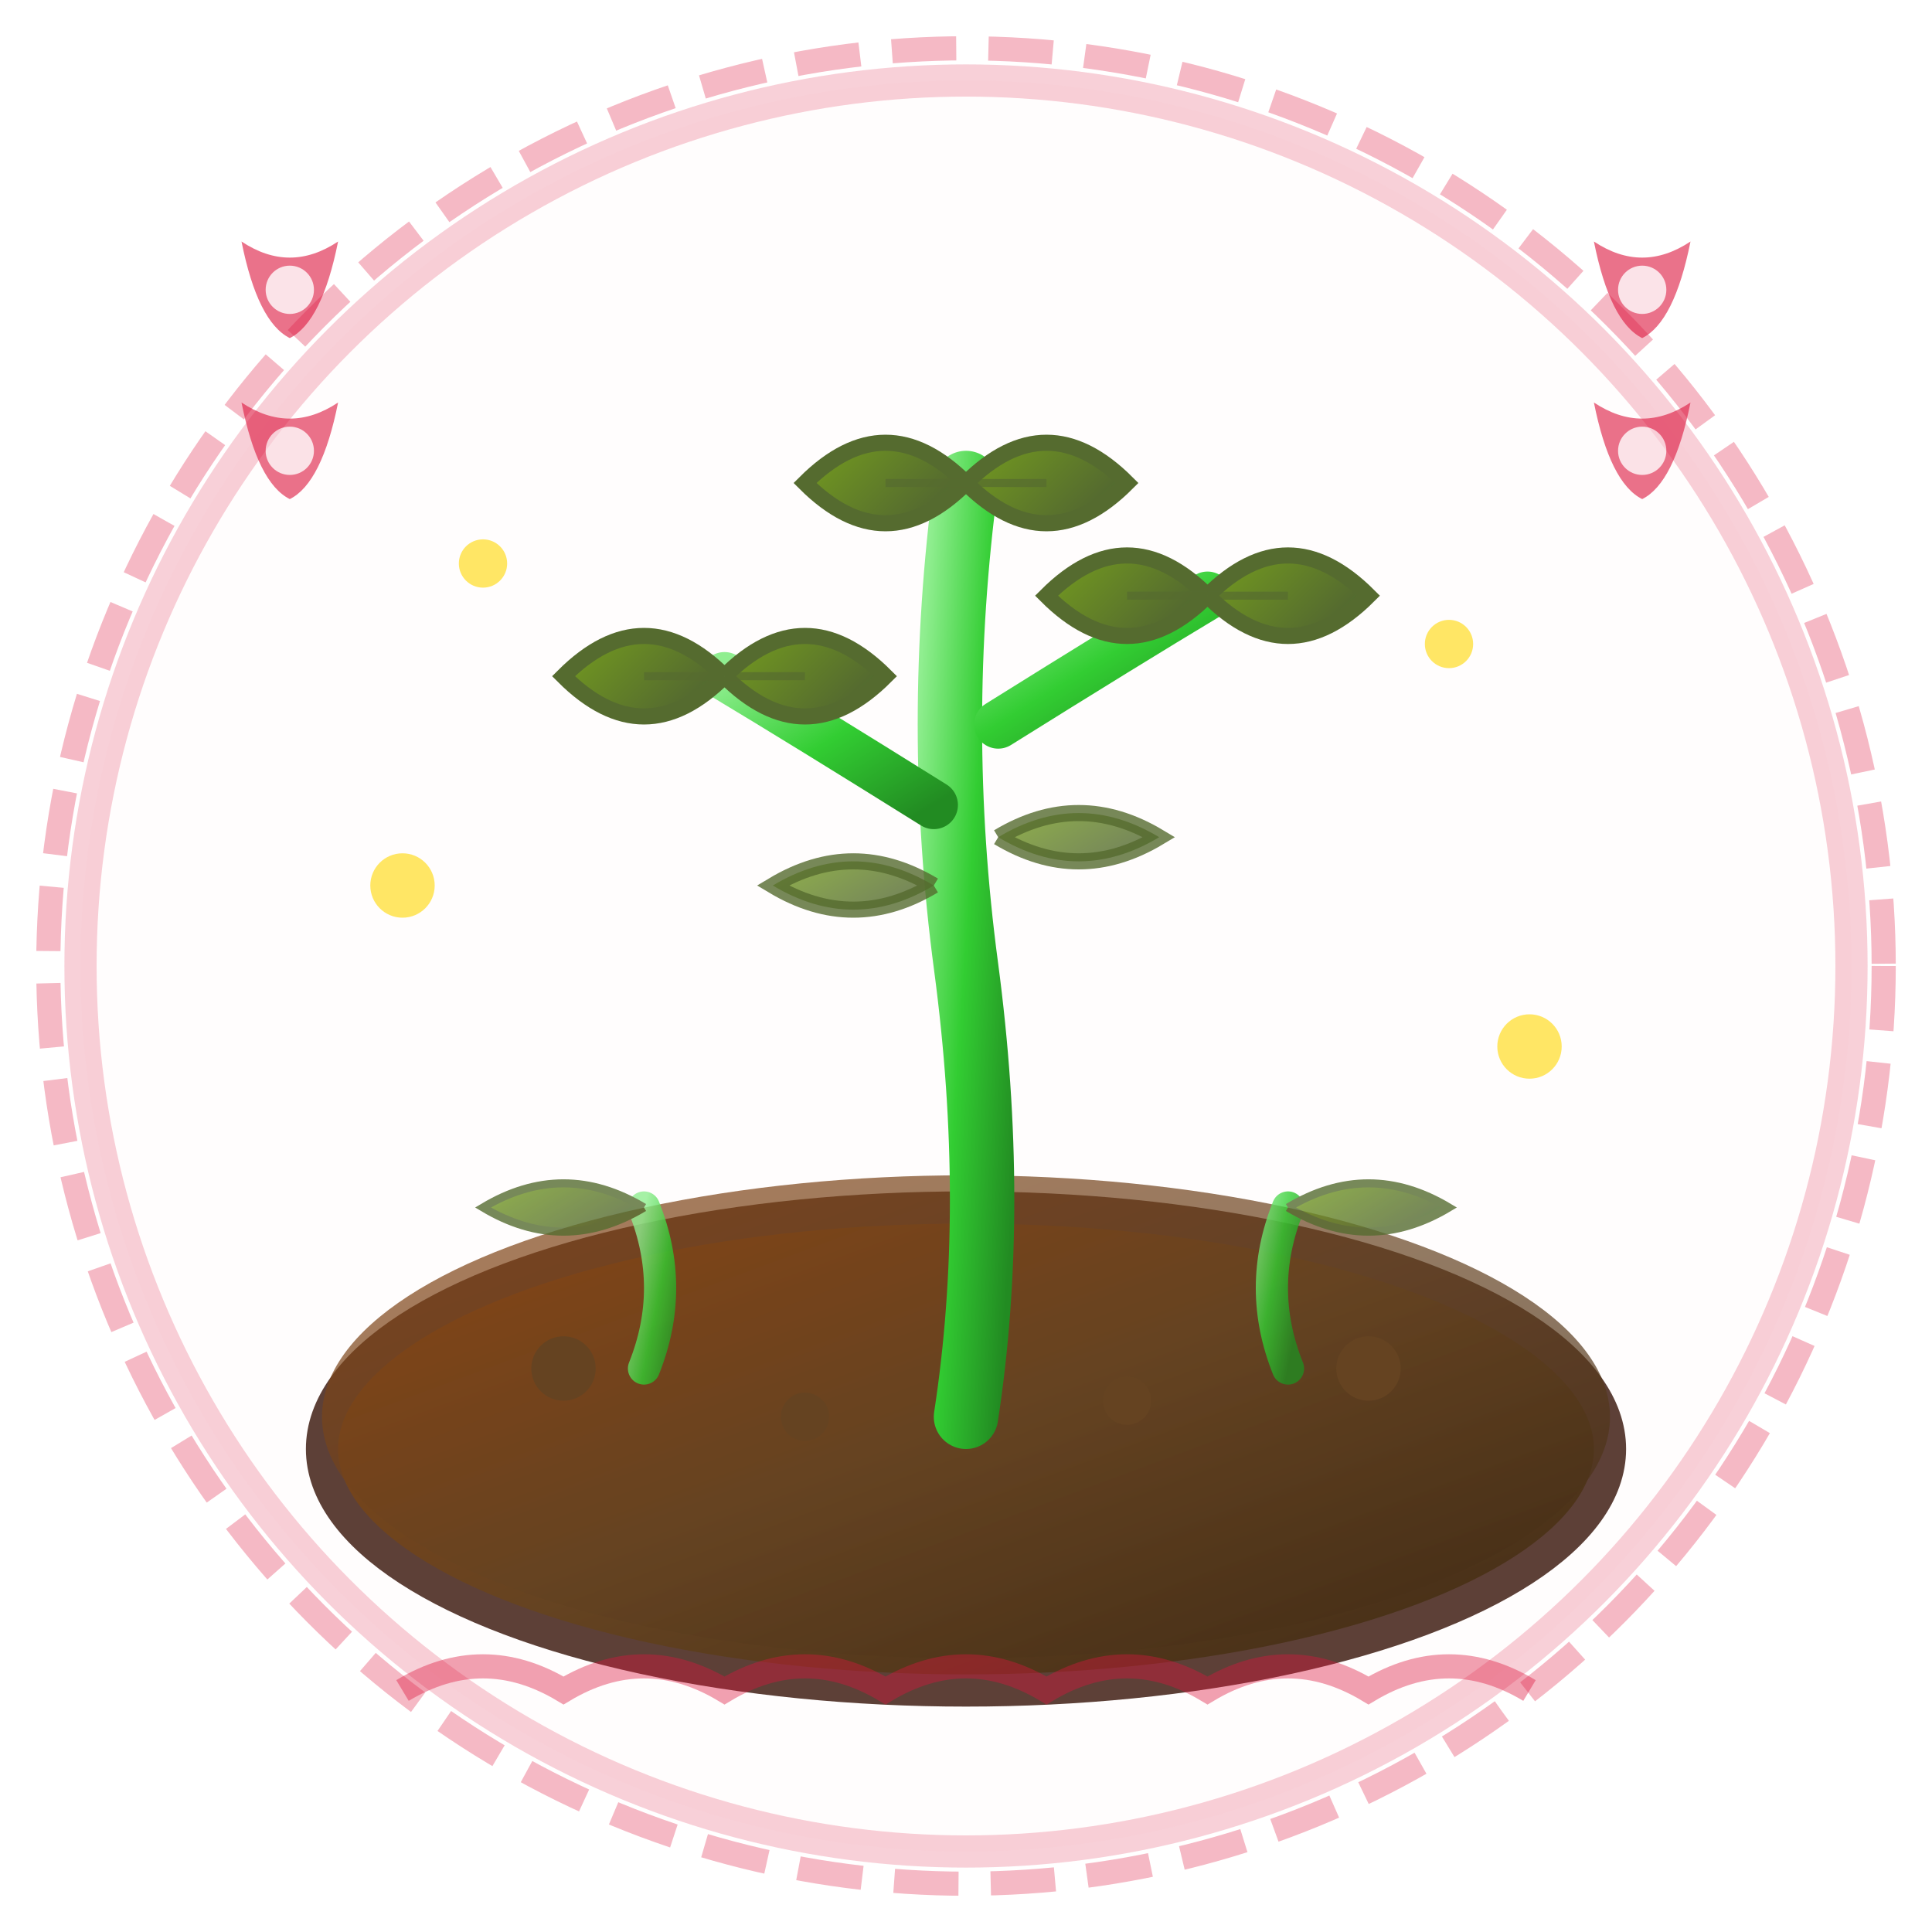 <svg xmlns="http://www.w3.org/2000/svg" viewBox="0 0 120 120" width="120" height="120">
    <!-- Traditional Polish Seedling/Plant Icon -->
    <defs>
        <linearGradient id="stemGradient" x1="0%" y1="0%" x2="100%" y2="100%">
            <stop offset="0%" style="stop-color:#90ee90;stop-opacity:1" />
            <stop offset="50%" style="stop-color:#32cd32;stop-opacity:1" />
            <stop offset="100%" style="stop-color:#228b22;stop-opacity:1" />
        </linearGradient>
        
        <linearGradient id="leafGradient" x1="0%" y1="0%" x2="100%" y2="100%">
            <stop offset="0%" style="stop-color:#9acd32;stop-opacity:1" />
            <stop offset="30%" style="stop-color:#6b8e23;stop-opacity:1" />
            <stop offset="70%" style="stop-color:#556b2f;stop-opacity:1" />
            <stop offset="100%" style="stop-color:#228b22;stop-opacity:1" />
        </linearGradient>
        
        <linearGradient id="soilGradient" x1="0%" y1="0%" x2="100%" y2="100%">
            <stop offset="0%" style="stop-color:#8b4513;stop-opacity:1" />
            <stop offset="50%" style="stop-color:#654321;stop-opacity:1" />
            <stop offset="100%" style="stop-color:#3d2914;stop-opacity:1" />
        </linearGradient>
        
        <filter id="shadow" x="-20%" y="-20%" width="140%" height="140%">
            <feDropShadow dx="2" dy="2" stdDeviation="2" flood-color="#000000" flood-opacity="0.3"/>
        </filter>
        
        <filter id="glow" x="-20%" y="-20%" width="140%" height="140%">
            <feGaussianBlur stdDeviation="2" result="coloredBlur"/>
            <feMerge>
                <feMergeNode in="coloredBlur"/>
                <feMergeNode in="SourceGraphic"/>
            </feMerge>
        </filter>
    </defs>
    
    <!-- Background circle -->
    <circle cx="60" cy="60" r="55" fill="#fef7f7" stroke="#dc143c" stroke-width="2" opacity="0.2"/>
    
    <!-- Soil/ground -->
    <g filter="url(#shadow)">
        <ellipse cx="60" cy="90" rx="40" ry="15" fill="url(#soilGradient)" stroke="#5d4037" stroke-width="2"/>
        <ellipse cx="60" cy="88" rx="40" ry="15" fill="url(#soilGradient)" opacity="0.7"/>
        
        <!-- Soil texture -->
        <circle cx="35" cy="85" r="2" fill="#654321"/>
        <circle cx="50" cy="88" r="1.5" fill="#654321"/>
        <circle cx="70" cy="87" r="1.5" fill="#654321"/>
        <circle cx="85" cy="85" r="2" fill="#654321"/>
    </g>
    
    <!-- Main seedling -->
    <g filter="url(#shadow)">
        <!-- Main stem -->
        <path d="M60 88 Q62 75 60 60 Q58 45 60 30" 
              stroke="url(#stemGradient)" stroke-width="4" fill="none" stroke-linecap="round"/>
        
        <!-- Left branch -->
        <path d="M58 50 Q50 45 45 42" 
              stroke="url(#stemGradient)" stroke-width="3" fill="none" stroke-linecap="round"/>
        
        <!-- Right branch -->
        <path d="M62 45 Q70 40 75 37" 
              stroke="url(#stemGradient)" stroke-width="3" fill="none" stroke-linecap="round"/>
        
        <!-- Leaves -->
        <g filter="url(#glow)">
            <!-- Top leaves -->
            <path d="M60 30 Q55 25 50 30 Q55 35 60 30" 
                  fill="url(#leafGradient)" stroke="#556b2f" stroke-width="1"/>
            <path d="M60 30 Q65 25 70 30 Q65 35 60 30" 
                  fill="url(#leafGradient)" stroke="#556b2f" stroke-width="1"/>
            
            <!-- Left branch leaves -->
            <path d="M45 42 Q40 37 35 42 Q40 47 45 42" 
                  fill="url(#leafGradient)" stroke="#556b2f" stroke-width="1"/>
            <path d="M45 42 Q50 37 55 42 Q50 47 45 42" 
                  fill="url(#leafGradient)" stroke="#556b2f" stroke-width="1"/>
            
            <!-- Right branch leaves -->
            <path d="M75 37 Q70 32 65 37 Q70 42 75 37" 
                  fill="url(#leafGradient)" stroke="#556b2f" stroke-width="1"/>
            <path d="M75 37 Q80 32 85 37 Q80 42 75 37" 
                  fill="url(#leafGradient)" stroke="#556b2f" stroke-width="1"/>
            
            <!-- Additional small leaves -->
            <path d="M58 55 Q53 52 48 55 Q53 58 58 55" 
                  fill="url(#leafGradient)" stroke="#556b2f" stroke-width="1" opacity="0.8"/>
            <path d="M62 52 Q67 49 72 52 Q67 55 62 52" 
                  fill="url(#leafGradient)" stroke="#556b2f" stroke-width="1" opacity="0.8"/>
        </g>
        
        <!-- Leaf veins -->
        <g stroke="#556b2f" stroke-width="0.5" opacity="0.7">
            <path d="M60 30 L55 30"/>
            <path d="M60 30 L65 30"/>
            <path d="M45 42 L40 42"/>
            <path d="M45 42 L50 42"/>
            <path d="M75 37 L70 37"/>
            <path d="M75 37 L80 37"/>
        </g>
    </g>
    
    <!-- Small sprouting seedlings -->
    <g opacity="0.8">
        <!-- Left small seedling -->
        <path d="M40 85 Q42 80 40 75" 
              stroke="url(#stemGradient)" stroke-width="2" fill="none" stroke-linecap="round"/>
        <path d="M40 75 Q35 72 30 75 Q35 78 40 75" 
              fill="url(#leafGradient)" stroke="#556b2f" stroke-width="0.5"/>
        
        <!-- Right small seedling -->
        <path d="M80 85 Q78 80 80 75" 
              stroke="url(#stemGradient)" stroke-width="2" fill="none" stroke-linecap="round"/>
        <path d="M80 75 Q85 72 90 75 Q85 78 80 75" 
              fill="url(#leafGradient)" stroke="#556b2f" stroke-width="0.5"/>
    </g>
    
    <!-- Polish folk decorative elements -->
    <g transform="translate(15, 25)" opacity="0.6">
        <path d="M0 0 Q3 2 6 0 Q5 5 3 6 Q1 5 0 0" fill="#dc143c"/>
        <circle cx="3" cy="3" r="1.5" fill="#ffffff" opacity="0.8"/>
    </g>
    
    <g transform="translate(99, 25)" opacity="0.6">
        <path d="M0 0 Q3 2 6 0 Q5 5 3 6 Q1 5 0 0" fill="#dc143c"/>
        <circle cx="3" cy="3" r="1.5" fill="#ffffff" opacity="0.8"/>
    </g>
    
    <g transform="translate(15, 15)" opacity="0.6">
        <path d="M0 0 Q3 2 6 0 Q5 5 3 6 Q1 5 0 0" fill="#dc143c"/>
        <circle cx="3" cy="3" r="1.5" fill="#ffffff" opacity="0.8"/>
    </g>
    
    <g transform="translate(99, 15)" opacity="0.6">
        <path d="M0 0 Q3 2 6 0 Q5 5 3 6 Q1 5 0 0" fill="#dc143c"/>
        <circle cx="3" cy="3" r="1.5" fill="#ffffff" opacity="0.8"/>
    </g>
    
    <!-- Decorative border -->
    <circle cx="60" cy="60" r="57" fill="none" stroke="#dc143c" stroke-width="1.5" opacity="0.3" stroke-dasharray="4,2"/>
    
    <!-- Traditional Polish seasonal elements -->
    <g opacity="0.4">
        <path d="M25 105 Q30 102 35 105 Q40 102 45 105 Q50 102 55 105 Q60 102 65 105 Q70 102 75 105 Q80 102 85 105 Q90 102 95 105" 
              stroke="#dc143c" stroke-width="1.5" fill="none"/>
    </g>
    
    <!-- Small decorative flowers -->
    <g opacity="0.6">
        <circle cx="25" cy="55" r="2" fill="#ffd700"/>
        <circle cx="95" cy="65" r="2" fill="#ffd700"/>
        <circle cx="30" cy="35" r="1.5" fill="#ffd700"/>
        <circle cx="90" cy="40" r="1.5" fill="#ffd700"/>
    </g>
</svg>